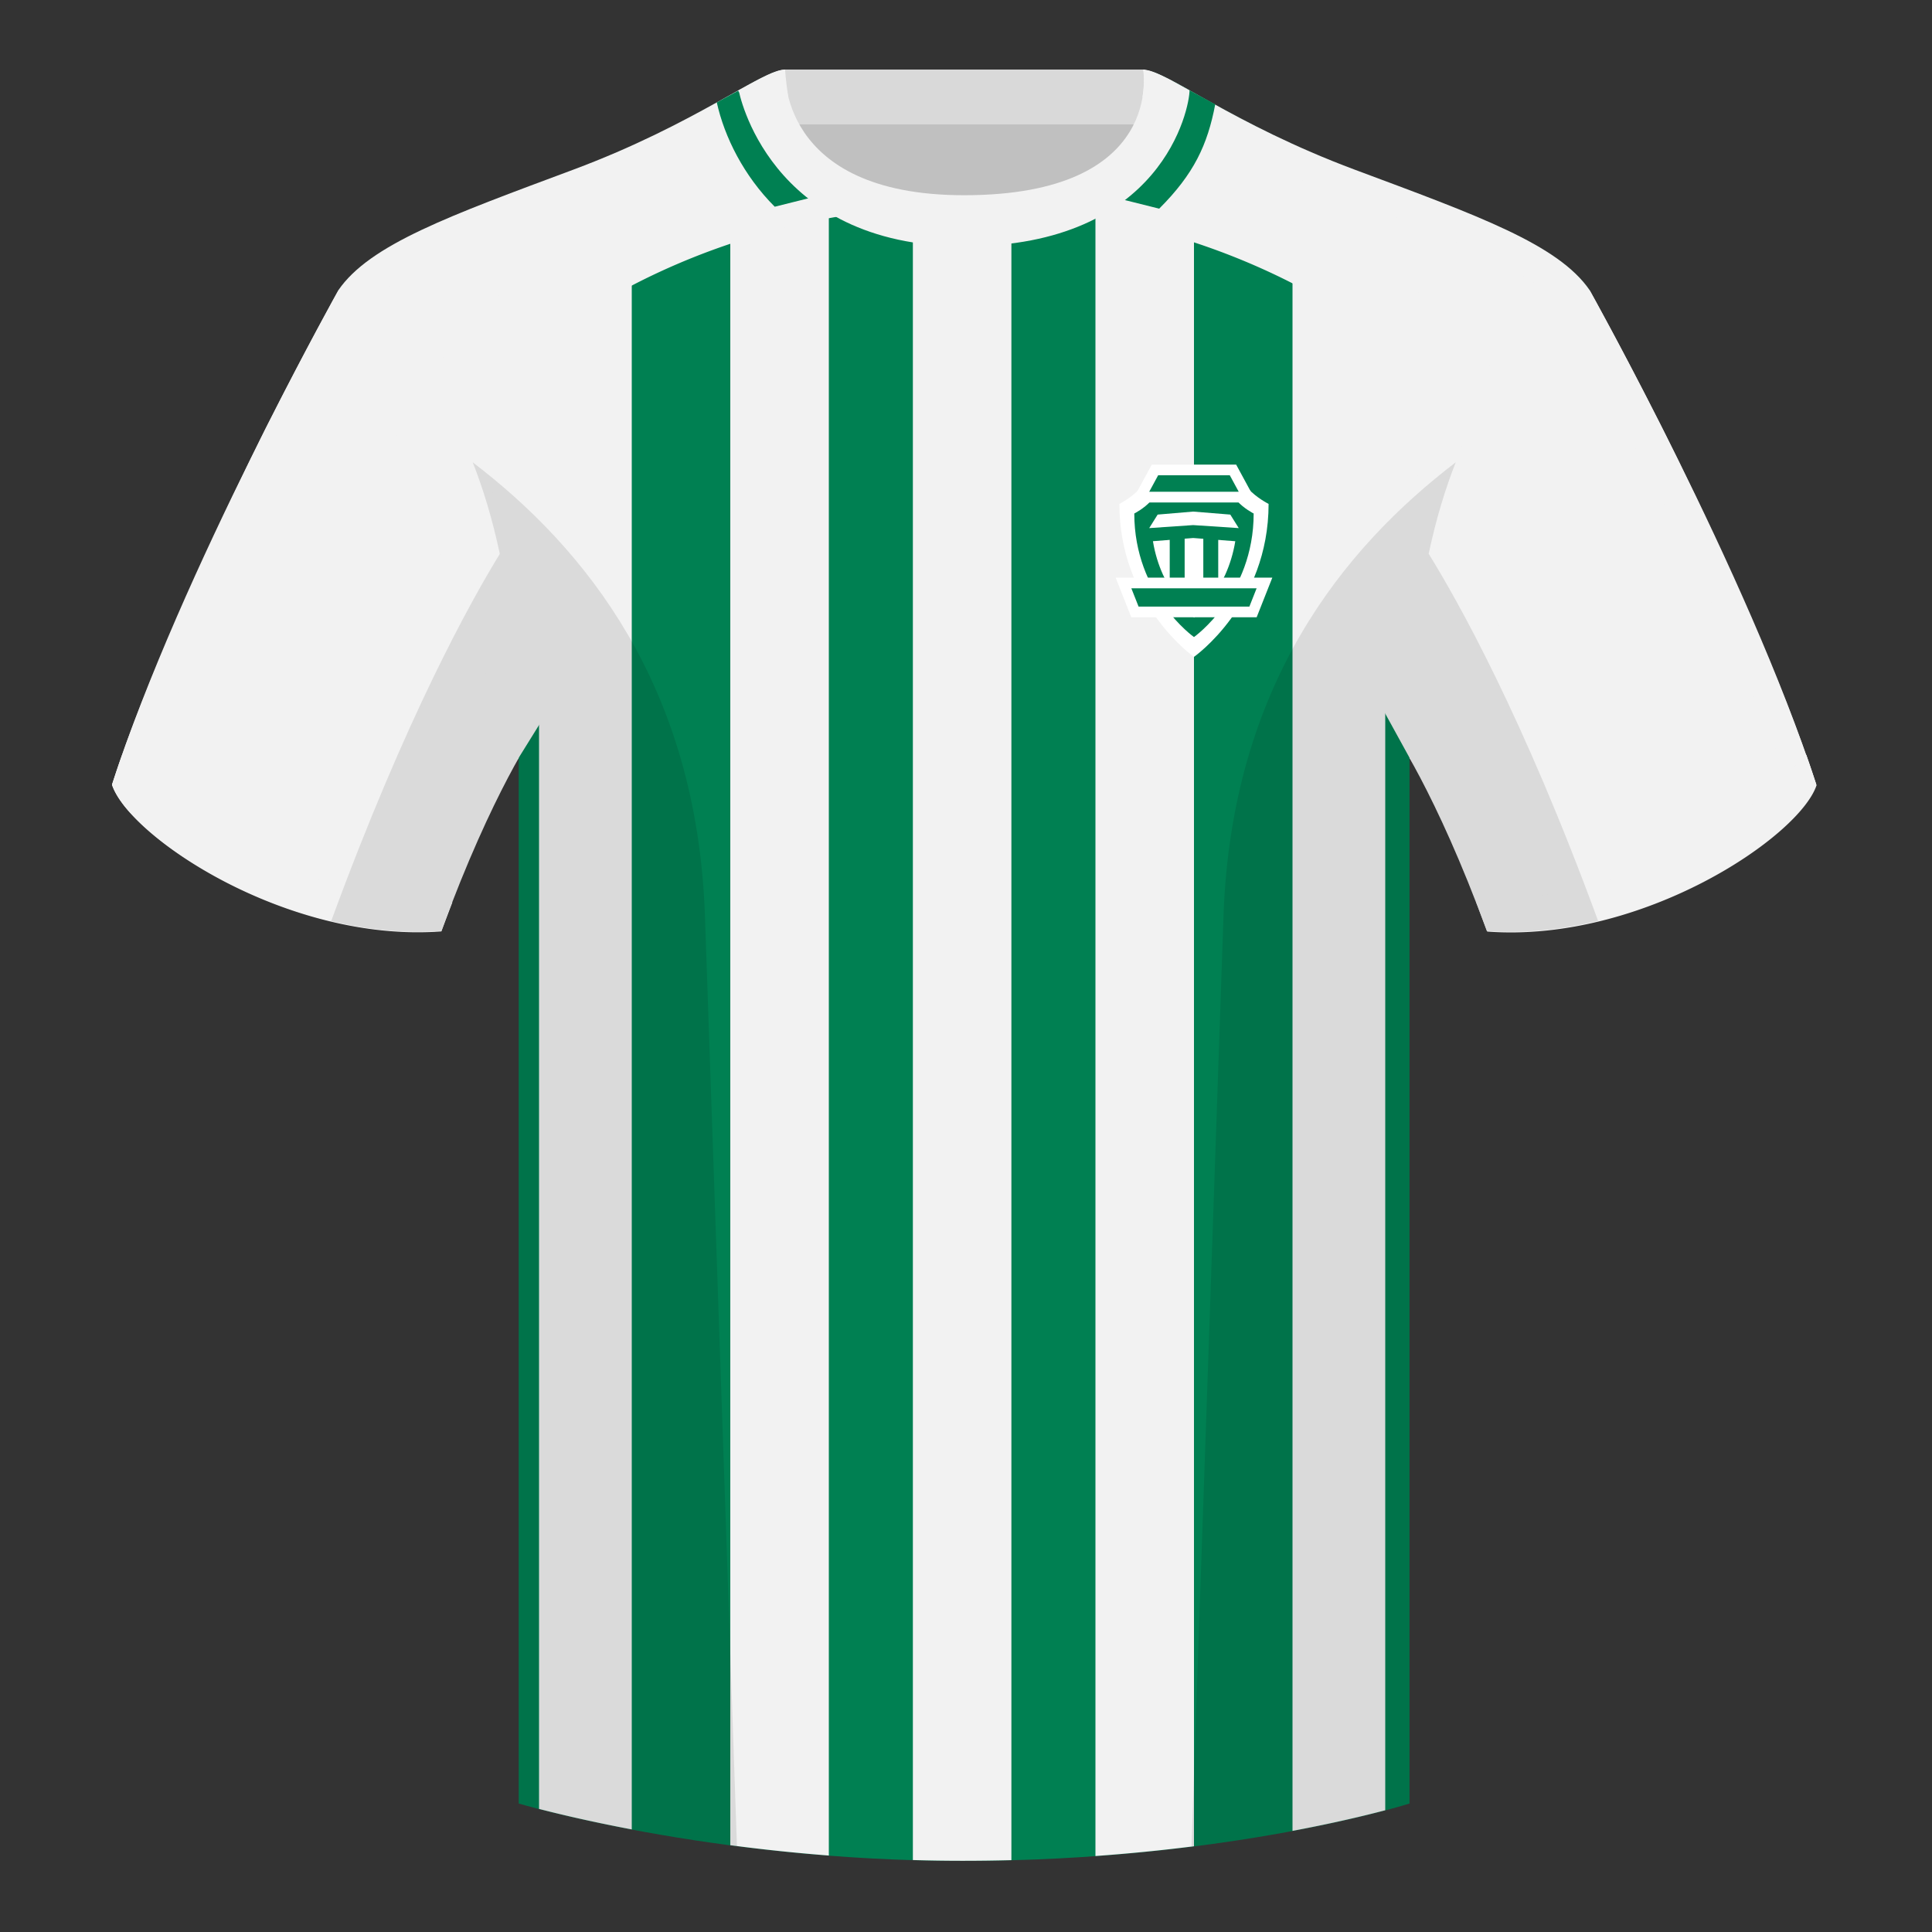 <?xml version="1.0" encoding="UTF-8"?><svg width="500" height="500" viewBox="0 0 500 500" fill="none" xmlns="http://www.w3.org/2000/svg"><rect x="0" y="0" width="500" height="500" fill="#333333" stroke="none"/><path fill-rule="evenodd" clip-rule="evenodd" d="M203.008 109.193h93.643V21.898h-93.643v87.295Z" fill="silver"/><path fill-rule="evenodd" clip-rule="evenodd" d="M202.867 32.198h93.459v-14.2h-93.459v14.2Z" fill="#D9D9D9"/><path fill-rule="evenodd" clip-rule="evenodd" d="M87.547 75.26S46.785 148.06 29 203.03c4.445 13.375 45.207 40.86 85.232 37.885 13.339-36.4 24.459-52 24.459-52S141.654 93.83 87.547 75.26Zm323.927 0s40.762 72.8 58.547 127.771c-4.445 13.375-45.208 40.86-85.232 37.885-13.34-36.4-24.459-52-24.459-52S357.366 93.83 411.474 75.26Z" fill="#F2F2F2"/><path fill-rule="evenodd" clip-rule="evenodd" d="M249.514 57.706c-50.081 0-47.798-39.469-48.742-39.14-7.516 2.62-24.133 14.937-52.439 25.495-31.873 11.885-52.626 19.315-60.782 31.2 11.115 8.915 46.694 28.97 46.694 120.345v271.14s49.658 14.855 114.885 14.855c68.929 0 115.649-14.855 115.649-14.855v-271.14c0-91.375 35.579-111.43 46.699-120.345-8.157-11.885-28.91-19.315-60.783-31.2-28.359-10.576-44.981-22.919-52.478-25.508-.927-.32 4.178 39.153-48.703 39.153Z" fill="#008052"/><path d="M90.5 81 134 196.5l9-14.5 10-107.5 22-11 34.5-9.5 31.5 7.5h19.5l21-7.5 21.5 2 37.5 12.5 13.5 108 11 20 19-22L411 81l-14.5-12.5-93-43L286 49l-36 9.5-38-9.5-19.5-23.5L161 41 98.5 68.5l-8 12.5Z" fill="#F2F2F2"/><path fill-rule="evenodd" clip-rule="evenodd" d="M260.779 57h.971v424.402a481.16 481.16 0 0 1-12.62.166c-4.367 0-8.663-.067-12.88-.191V57h2.551c3.275.436 6.837.672 10.713.672 4.092 0 7.838-.236 11.265-.672ZM358.5 468.489c-5.138 1.358-13.299 3.332-24 5.337V70h15.376c3.433 3.36 6.316 6.679 8.624 9.831V468.49Zm-49.5 9.323a471.304 471.304 0 0 1-25.5 2.525V50H309v427.812Zm-94.5 2.4a473.327 473.327 0 0 1-25.5-2.673V50h25.5v430.212Zm-51-6.761c-10.824-2.049-19.065-4.028-24-5.305V81.242c2.455-3.565 5.677-7.377 9.626-11.242H163.5v403.451Z" fill="#F2F2F2"/><path fill-rule="evenodd" clip-rule="evenodd" d="M295.954 36.948a41.56 41.56 0 0 1-.272 2.178c6.43 1.23 22.221 14.397 51.579 25.727 17.238 6.65 35.731 21.517 40.167 34.147-5.142 7.517-10.15 17.305-14.144 30.247-8.064-8.264-18.909-16.83-32.263-24.403l.001-28c-18.451-10.463-41.691-19.03-69-22.284 12.27-3.97 18.7-11.149 22.099-18.06.613.146 1.224.296 1.833.448Zm-184.309 62.12c2.536-6.371 5.868-11.522 9.781-15.794a137.383 137.383 0 0 1 3.357-3.334c7.684-6.95 17.098-11.292 26.934-15.087 29.359-11.33 45.835-24.634 52.265-25.864-.118-.788-.22-1.51-.307-2.167.701-.173 1.406-.343 2.114-.51 3.63 6.924 10.136 14.148 21.975 18.17-28.728 3.324-52.982 12.53-71.928 23.67v28c-12.359 7.266-22.46 15.355-30.071 23.171-3.986-12.94-8.985-22.732-14.12-30.255Z" fill="#F2F2F2"/><path fill-rule="evenodd" clip-rule="evenodd" d="M75.025 117.298c10.132-20.75 17.944-35.245 17.944-35.245 7.882-11.885 27.937-19.315 58.747-31.2 29.359-11.33 45.835-24.635 52.265-25.865-.678-4.5-.798-6.882-.804-6.97-5.927 0-22.98 14.025-54.853 25.91-31.868 11.89-52.62 19.315-60.773 31.2 0 0-8.23 14.76-18.857 35.825 0 0-28.706 57.334-39.694 92.074 0 0 .45 1.587 2.123 4.055 1.673 2.468 2.807 3.397 2.807 3.397 12.579-35.527 41.095-93.181 41.095-93.181Zm348.939.025c-10.132-20.75-17.957-35.27-17.957-35.27-7.883-11.885-27.937-19.315-58.747-31.2-29.359-11.33-45.149-24.497-51.58-25.727.679-4.5.325-6.505.189-7.038 5.927 0 22.91 13.955 54.783 25.84 31.868 11.89 52.621 19.315 60.772 31.2 0 0 8.232 14.76 18.858 35.826 0 0 27.583 54.456 39.738 92.074 0 0-.737 1.975-1.458 3.087-.721 1.113-2.385 3.188-2.385 3.188-27.641-65.988-42.213-91.98-42.213-91.98Z" fill="#F2F2F2"/><path fill-rule="evenodd" clip-rule="evenodd" d="M467.463 195.303a337.912 337.912 0 0 1 2.667 7.899c-4.445 13.375-45.208 40.86-85.232 37.885a426.372 426.372 0 0 0-2.836-7.52c20.796-1.357 37.994-5.636 51.595-12.837 13.428-7.109 24.697-15.584 33.806-25.427Zm-435.808 0c9.103 9.827 20.36 18.291 33.772 25.391 13.611 7.206 30.824 11.486 51.639 12.84-.931 2.4-1.877 4.905-2.834 7.517-40.024 2.975-80.787-24.51-85.232-37.885a337.92 337.92 0 0 1 2.655-7.863Z" fill="#F2F2F2"/><path d="M200.5 53.5c-8-8-13-18-15-27l5.5-3L214.5 50l-14 3.5Zm99.5.5c9-9 12.5-16.5 14.5-27l-11-6L286 50.5l14 3.5Z" fill="#008052"/><path fill-rule="evenodd" clip-rule="evenodd" d="M249.575 63.752c51.478 0 58.278-35.895 58.278-40.38-5.772-3.24-9.728-5.345-12.008-5.345 0 0 5.882 32.495-46.335 32.495-48.52 0-46.335-32.495-46.335-32.495-2.28 0-6.236 2.105-12.003 5.345 0 0 7.368 40.38 58.403 40.38Z" fill="#F2F2F2"/><path fill-rule="evenodd" clip-rule="evenodd" d="M413.584 238.323c-9.287 2.238-19.064 3.316-28.798 2.592-8.197-22.369-15.557-36.883-20.012-44.748v270.577s-21.102 6.71-55.867 11.111l-.544-.06c1.881-54.795 5.722-166.47 8.277-240.705 2.055-59.755 31.084-95.29 60.099-117.44-2.676 6.781-5.072 14.606-7 23.667 7.354 11.852 24.436 42.069 43.831 94.964l.014.042ZM190.717 477.795c-34.248-4.401-56.477-11.051-56.477-11.051V196.172c-4.456 7.867-11.813 22.379-20.009 44.743-9.633.716-19.31-.332-28.511-2.524.005-.032.012-.064.02-.096 19.377-52.848 36.305-83.066 43.61-94.944-1.929-9.075-4.328-16.912-7.007-23.701 29.015 22.15 58.044 57.685 60.099 117.44 2.555 74.235 6.396 185.91 8.277 240.705h-.002Z" fill="#000" fill-opacity=".1"/><path fill-rule="evenodd" clip-rule="evenodd" d="M295.054 126.37s10.771-.808 13.946-.808c3.175 0 13.946.808 13.946.808 2.145 2.424 5.364 4.04 5.364 4.04C328.31 156.491 309 170 309 170s-19.31-13.509-19.31-39.59c0 0 3.218-1.616 5.364-4.04Z" fill="#fff"/><path fill-rule="evenodd" clip-rule="evenodd" d="M297.843 129.633s8.617-.653 11.157-.653c2.54 0 11.157.653 11.157.653 1.716 1.958 4.291 3.263 4.291 3.263 0 21.066-15.448 31.976-15.448 31.976s-15.448-10.911-15.448-31.976c0 0 2.575-1.305 4.291-3.263Z" fill="#008052"/><path d="m297.414 136.671 2.186-3.496 9.181-.777 9.619.777 2.186 3.496-11.805-.777-11.367.777Z" fill="#fff"/><path fill-rule="evenodd" clip-rule="evenodd" d="M298.378 140.063c2.122 13.026 10.656 19.743 10.656 19.743s8.532-6.715 10.656-19.737l-10.896-.835-10.416.829Z" fill="#fff"/><path d="M302.724 138.382h3.862v20.082l-3.862-2.136v-17.946Zm12.552 0h-3.862v20.082l3.862-2.136v-17.946Z" fill="#008052"/><path d="m293.72 158.364-2.962-7.49h36.484l-2.962 7.49h-30.56Zm26.866-29.71h2.322l-1.107-2.041-2.317-4.273-.392-.723h-20.184l-.392.723-2.317 4.273-1.107 2.041h25.494Z" fill="#008052" stroke="#fff" stroke-width="2.765"/></svg>